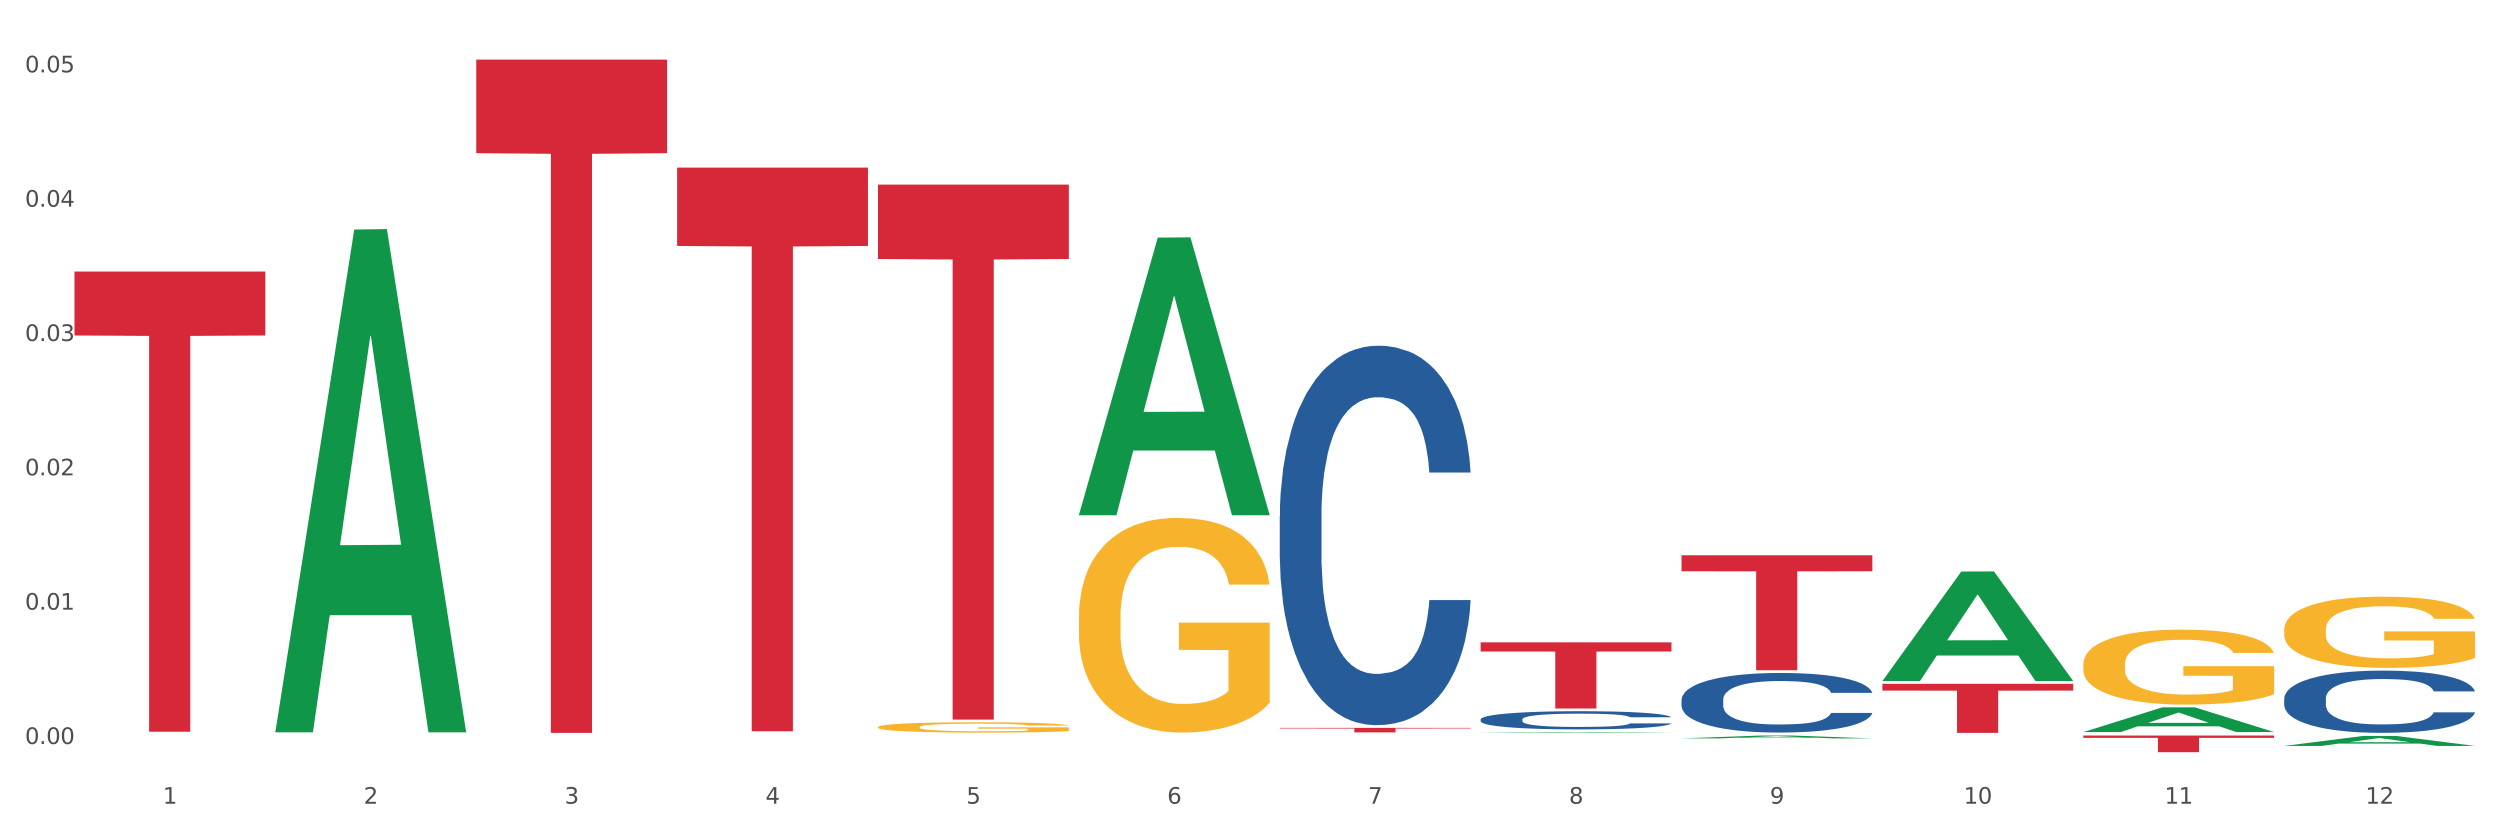 <?xml version="1.0" encoding="utf-8" standalone="no"?>
<!DOCTYPE svg PUBLIC "-//W3C//DTD SVG 1.1//EN"
  "http://www.w3.org/Graphics/SVG/1.1/DTD/svg11.dtd">
<svg xmlns:xlink="http://www.w3.org/1999/xlink" width="1080pt" height="360pt" viewBox="0 0 1080 360" xmlns="http://www.w3.org/2000/svg" version="1.1">
 <rect x="0" y="0" width="1080" height="360" fill="#333333" stroke="none"/>
 <defs>
  <style type="text/css">*{stroke-linejoin: round; stroke-linecap: butt}</style>
 </defs>
 <g id="figure_1">
  <g id="patch_1">
   <path d="M 0 360 
L 1080 360 
L 1080 0 
L 0 0 
z
" style="fill: #ffffff; stroke: #ffffff; stroke-linejoin: miter"/>
  </g>
  <g id="axes_1">
   <g id="matplotlib.axis_1">
    <g id="xtick_1">
     <g id="text_1">
      <!-- 1 -->
      <g style="fill: #4d4d4d" transform="translate(70.342 347.204) scale(0.096 -0.096)">
       <defs>
        <path id="DejaVuSans-31" d="M 794 531 
L 1825 531 
L 1825 4091 
L 703 3866 
L 703 4441 
L 1819 4666 
L 2450 4666 
L 2450 531 
L 3481 531 
L 3481 0 
L 794 0 
L 794 531 
z
" transform="scale(0.016)"/>
       </defs>
       <use xlink:href="#DejaVuSans-31"/>
      </g>
     </g>
    </g>
    <g id="xtick_2">
     <g id="text_2">
      <!-- 2 -->
      <g style="fill: #4d4d4d" transform="translate(157.122 347.204) scale(0.096 -0.096)">
       <defs>
        <path id="DejaVuSans-32" d="M 1228 531 
L 3431 531 
L 3431 0 
L 469 0 
L 469 531 
Q 828 903 1448 1529 
Q 2069 2156 2228 2338 
Q 2531 2678 2651 2914 
Q 2772 3150 2772 3378 
Q 2772 3750 2511 3984 
Q 2250 4219 1831 4219 
Q 1534 4219 1204 4116 
Q 875 4013 500 3803 
L 500 4441 
Q 881 4594 1212 4672 
Q 1544 4750 1819 4750 
Q 2544 4750 2975 4387 
Q 3406 4025 3406 3419 
Q 3406 3131 3298 2873 
Q 3191 2616 2906 2266 
Q 2828 2175 2409 1742 
Q 1991 1309 1228 531 
z
" transform="scale(0.016)"/>
       </defs>
       <use xlink:href="#DejaVuSans-32"/>
      </g>
     </g>
    </g>
    <g id="xtick_3">
     <g id="text_3">
      <!-- 3 -->
      <g style="fill: #4d4d4d" transform="translate(243.902 347.204) scale(0.096 -0.096)">
       <defs>
        <path id="DejaVuSans-33" d="M 2597 2516 
Q 3050 2419 3304 2112 
Q 3559 1806 3559 1356 
Q 3559 666 3084 287 
Q 2609 -91 1734 -91 
Q 1441 -91 1130 -33 
Q 819 25 488 141 
L 488 750 
Q 750 597 1062 519 
Q 1375 441 1716 441 
Q 2309 441 2620 675 
Q 2931 909 2931 1356 
Q 2931 1769 2642 2001 
Q 2353 2234 1838 2234 
L 1294 2234 
L 1294 2753 
L 1863 2753 
Q 2328 2753 2575 2939 
Q 2822 3125 2822 3475 
Q 2822 3834 2567 4026 
Q 2313 4219 1838 4219 
Q 1578 4219 1281 4162 
Q 984 4106 628 3988 
L 628 4550 
Q 988 4650 1302 4700 
Q 1616 4750 1894 4750 
Q 2613 4750 3031 4423 
Q 3450 4097 3450 3541 
Q 3450 3153 3228 2886 
Q 3006 2619 2597 2516 
z
" transform="scale(0.016)"/>
       </defs>
       <use xlink:href="#DejaVuSans-33"/>
      </g>
     </g>
    </g>
    <g id="xtick_4">
     <g id="text_4">
      <!-- 4 -->
      <g style="fill: #4d4d4d" transform="translate(330.683 347.204) scale(0.096 -0.096)">
       <defs>
        <path id="DejaVuSans-34" d="M 2419 4116 
L 825 1625 
L 2419 1625 
L 2419 4116 
z
M 2253 4666 
L 3047 4666 
L 3047 1625 
L 3713 1625 
L 3713 1100 
L 3047 1100 
L 3047 0 
L 2419 0 
L 2419 1100 
L 313 1100 
L 313 1709 
L 2253 4666 
z
" transform="scale(0.016)"/>
       </defs>
       <use xlink:href="#DejaVuSans-34"/>
      </g>
     </g>
    </g>
    <g id="xtick_5">
     <g id="text_5">
      <!-- 5 -->
      <g style="fill: #4d4d4d" transform="translate(417.463 347.204) scale(0.096 -0.096)">
       <defs>
        <path id="DejaVuSans-35" d="M 691 4666 
L 3169 4666 
L 3169 4134 
L 1269 4134 
L 1269 2991 
Q 1406 3038 1543 3061 
Q 1681 3084 1819 3084 
Q 2600 3084 3056 2656 
Q 3513 2228 3513 1497 
Q 3513 744 3044 326 
Q 2575 -91 1722 -91 
Q 1428 -91 1123 -41 
Q 819 9 494 109 
L 494 744 
Q 775 591 1075 516 
Q 1375 441 1709 441 
Q 2250 441 2565 725 
Q 2881 1009 2881 1497 
Q 2881 1984 2565 2268 
Q 2250 2553 1709 2553 
Q 1456 2553 1204 2497 
Q 953 2441 691 2322 
L 691 4666 
z
" transform="scale(0.016)"/>
       </defs>
       <use xlink:href="#DejaVuSans-35"/>
      </g>
     </g>
    </g>
    <g id="xtick_6">
     <g id="text_6">
      <!-- 6 -->
      <g style="fill: #4d4d4d" transform="translate(504.243 347.204) scale(0.096 -0.096)">
       <defs>
        <path id="DejaVuSans-36" d="M 2113 2584 
Q 1688 2584 1439 2293 
Q 1191 2003 1191 1497 
Q 1191 994 1439 701 
Q 1688 409 2113 409 
Q 2538 409 2786 701 
Q 3034 994 3034 1497 
Q 3034 2003 2786 2293 
Q 2538 2584 2113 2584 
z
M 3366 4563 
L 3366 3988 
Q 3128 4100 2886 4159 
Q 2644 4219 2406 4219 
Q 1781 4219 1451 3797 
Q 1122 3375 1075 2522 
Q 1259 2794 1537 2939 
Q 1816 3084 2150 3084 
Q 2853 3084 3261 2657 
Q 3669 2231 3669 1497 
Q 3669 778 3244 343 
Q 2819 -91 2113 -91 
Q 1303 -91 875 529 
Q 447 1150 447 2328 
Q 447 3434 972 4092 
Q 1497 4750 2381 4750 
Q 2619 4750 2861 4703 
Q 3103 4656 3366 4563 
z
" transform="scale(0.016)"/>
       </defs>
       <use xlink:href="#DejaVuSans-36"/>
      </g>
     </g>
    </g>
    <g id="xtick_7">
     <g id="text_7">
      <!-- 7 -->
      <g style="fill: #4d4d4d" transform="translate(591.024 347.204) scale(0.096 -0.096)">
       <defs>
        <path id="DejaVuSans-37" d="M 525 4666 
L 3525 4666 
L 3525 4397 
L 1831 0 
L 1172 0 
L 2766 4134 
L 525 4134 
L 525 4666 
z
" transform="scale(0.016)"/>
       </defs>
       <use xlink:href="#DejaVuSans-37"/>
      </g>
     </g>
    </g>
    <g id="xtick_8">
     <g id="text_8">
      <!-- 8 -->
      <g style="fill: #4d4d4d" transform="translate(677.804 347.204) scale(0.096 -0.096)">
       <defs>
        <path id="DejaVuSans-38" d="M 2034 2216 
Q 1584 2216 1326 1975 
Q 1069 1734 1069 1313 
Q 1069 891 1326 650 
Q 1584 409 2034 409 
Q 2484 409 2743 651 
Q 3003 894 3003 1313 
Q 3003 1734 2745 1975 
Q 2488 2216 2034 2216 
z
M 1403 2484 
Q 997 2584 770 2862 
Q 544 3141 544 3541 
Q 544 4100 942 4425 
Q 1341 4750 2034 4750 
Q 2731 4750 3128 4425 
Q 3525 4100 3525 3541 
Q 3525 3141 3298 2862 
Q 3072 2584 2669 2484 
Q 3125 2378 3379 2068 
Q 3634 1759 3634 1313 
Q 3634 634 3220 271 
Q 2806 -91 2034 -91 
Q 1263 -91 848 271 
Q 434 634 434 1313 
Q 434 1759 690 2068 
Q 947 2378 1403 2484 
z
M 1172 3481 
Q 1172 3119 1398 2916 
Q 1625 2713 2034 2713 
Q 2441 2713 2670 2916 
Q 2900 3119 2900 3481 
Q 2900 3844 2670 4047 
Q 2441 4250 2034 4250 
Q 1625 4250 1398 4047 
Q 1172 3844 1172 3481 
z
" transform="scale(0.016)"/>
       </defs>
       <use xlink:href="#DejaVuSans-38"/>
      </g>
     </g>
    </g>
    <g id="xtick_9">
     <g id="text_9">
      <!-- 9 -->
      <g style="fill: #4d4d4d" transform="translate(764.584 347.204) scale(0.096 -0.096)">
       <defs>
        <path id="DejaVuSans-39" d="M 703 97 
L 703 672 
Q 941 559 1184 500 
Q 1428 441 1663 441 
Q 2288 441 2617 861 
Q 2947 1281 2994 2138 
Q 2813 1869 2534 1725 
Q 2256 1581 1919 1581 
Q 1219 1581 811 2004 
Q 403 2428 403 3163 
Q 403 3881 828 4315 
Q 1253 4750 1959 4750 
Q 2769 4750 3195 4129 
Q 3622 3509 3622 2328 
Q 3622 1225 3098 567 
Q 2575 -91 1691 -91 
Q 1453 -91 1209 -44 
Q 966 3 703 97 
z
M 1959 2075 
Q 2384 2075 2632 2365 
Q 2881 2656 2881 3163 
Q 2881 3666 2632 3958 
Q 2384 4250 1959 4250 
Q 1534 4250 1286 3958 
Q 1038 3666 1038 3163 
Q 1038 2656 1286 2365 
Q 1534 2075 1959 2075 
z
" transform="scale(0.016)"/>
       </defs>
       <use xlink:href="#DejaVuSans-39"/>
      </g>
     </g>
    </g>
    <g id="xtick_10">
     <g id="text_10">
      <!-- 10 -->
      <g style="fill: #4d4d4d" transform="translate(848.311 347.204) scale(0.096 -0.096)">
       <defs>
        <path id="DejaVuSans-30" d="M 2034 4250 
Q 1547 4250 1301 3770 
Q 1056 3291 1056 2328 
Q 1056 1369 1301 889 
Q 1547 409 2034 409 
Q 2525 409 2770 889 
Q 3016 1369 3016 2328 
Q 3016 3291 2770 3770 
Q 2525 4250 2034 4250 
z
M 2034 4750 
Q 2819 4750 3233 4129 
Q 3647 3509 3647 2328 
Q 3647 1150 3233 529 
Q 2819 -91 2034 -91 
Q 1250 -91 836 529 
Q 422 1150 422 2328 
Q 422 3509 836 4129 
Q 1250 4750 2034 4750 
z
" transform="scale(0.016)"/>
       </defs>
       <use xlink:href="#DejaVuSans-31"/>
       <use xlink:href="#DejaVuSans-30" transform="translate(63.623 0)"/>
      </g>
     </g>
    </g>
    <g id="xtick_11">
     <g id="text_11">
      <!-- 11 -->
      <g style="fill: #4d4d4d" transform="translate(935.091 347.204) scale(0.096 -0.096)">
       <use xlink:href="#DejaVuSans-31"/>
       <use xlink:href="#DejaVuSans-31" transform="translate(63.623 0)"/>
      </g>
     </g>
    </g>
    <g id="xtick_12">
     <g id="text_12">
      <!-- 12 -->
      <g style="fill: #4d4d4d" transform="translate(1021.871 347.204) scale(0.096 -0.096)">
       <use xlink:href="#DejaVuSans-31"/>
       <use xlink:href="#DejaVuSans-32" transform="translate(63.623 0)"/>
      </g>
     </g>
    </g>
    <g id="xtick_13"/>
    <g id="xtick_14"/>
    <g id="xtick_15"/>
    <g id="xtick_16"/>
    <g id="xtick_17"/>
    <g id="xtick_18"/>
    <g id="xtick_19"/>
    <g id="xtick_20"/>
    <g id="xtick_21"/>
    <g id="xtick_22"/>
    <g id="xtick_23"/>
   </g>
   <g id="matplotlib.axis_2">
    <g id="ytick_1">
     <g id="text_13">
      <!-- 0.00 -->
      <g style="fill: #4d4d4d" transform="translate(10.8 321.403) scale(0.096 -0.096)">
       <defs>
        <path id="DejaVuSans-2e" d="M 684 794 
L 1344 794 
L 1344 0 
L 684 0 
L 684 794 
z
" transform="scale(0.016)"/>
       </defs>
       <use xlink:href="#DejaVuSans-30"/>
       <use xlink:href="#DejaVuSans-2e" transform="translate(63.623 0)"/>
       <use xlink:href="#DejaVuSans-30" transform="translate(95.41 0)"/>
       <use xlink:href="#DejaVuSans-30" transform="translate(159.033 0)"/>
      </g>
     </g>
    </g>
    <g id="ytick_2">
     <g id="text_14">
      <!-- 0.01 -->
      <g style="fill: #4d4d4d" transform="translate(10.8 263.374) scale(0.096 -0.096)">
       <use xlink:href="#DejaVuSans-30"/>
       <use xlink:href="#DejaVuSans-2e" transform="translate(63.623 0)"/>
       <use xlink:href="#DejaVuSans-30" transform="translate(95.41 0)"/>
       <use xlink:href="#DejaVuSans-31" transform="translate(159.033 0)"/>
      </g>
     </g>
    </g>
    <g id="ytick_3">
     <g id="text_15">
      <!-- 0.02 -->
      <g style="fill: #4d4d4d" transform="translate(10.8 205.345) scale(0.096 -0.096)">
       <use xlink:href="#DejaVuSans-30"/>
       <use xlink:href="#DejaVuSans-2e" transform="translate(63.623 0)"/>
       <use xlink:href="#DejaVuSans-30" transform="translate(95.41 0)"/>
       <use xlink:href="#DejaVuSans-32" transform="translate(159.033 0)"/>
      </g>
     </g>
    </g>
    <g id="ytick_4">
     <g id="text_16">
      <!-- 0.03 -->
      <g style="fill: #4d4d4d" transform="translate(10.8 147.316) scale(0.096 -0.096)">
       <use xlink:href="#DejaVuSans-30"/>
       <use xlink:href="#DejaVuSans-2e" transform="translate(63.623 0)"/>
       <use xlink:href="#DejaVuSans-30" transform="translate(95.41 0)"/>
       <use xlink:href="#DejaVuSans-33" transform="translate(159.033 0)"/>
      </g>
     </g>
    </g>
    <g id="ytick_5">
     <g id="text_17">
      <!-- 0.04 -->
      <g style="fill: #4d4d4d" transform="translate(10.8 89.287) scale(0.096 -0.096)">
       <use xlink:href="#DejaVuSans-30"/>
       <use xlink:href="#DejaVuSans-2e" transform="translate(63.623 0)"/>
       <use xlink:href="#DejaVuSans-30" transform="translate(95.41 0)"/>
       <use xlink:href="#DejaVuSans-34" transform="translate(159.033 0)"/>
      </g>
     </g>
    </g>
    <g id="ytick_6">
     <g id="text_18">
      <!-- 0.05 -->
      <g style="fill: #4d4d4d" transform="translate(10.8 31.258) scale(0.096 -0.096)">
       <use xlink:href="#DejaVuSans-30"/>
       <use xlink:href="#DejaVuSans-2e" transform="translate(63.623 0)"/>
       <use xlink:href="#DejaVuSans-30" transform="translate(95.41 0)"/>
       <use xlink:href="#DejaVuSans-35" transform="translate(159.033 0)"/>
      </g>
     </g>
    </g>
    <g id="ytick_7"/>
    <g id="ytick_8"/>
    <g id="ytick_9"/>
    <g id="ytick_10"/>
    <g id="ytick_11"/>
   </g>
   <g id="PolyCollection_1">
    <path d="M 118.955 315.956 
L 119.04 315.751 
L 153.037 99.165 
L 167.145 98.961 
L 201.397 316.364 
L 185.078 316.364 
L 177.684 265.739 
L 142.583 265.739 
L 142.328 266.555 
L 135.189 316.364 
L 118.955 316.364 
L 118.955 315.956 
L 147.002 235.527 
L 173.265 235.323 
L 160.261 145.3 
L 160.091 144.891 
L 159.921 145.504 
L 146.917 235.323 
L 147.002 235.527 
L 118.955 315.956 
z
" clip-path="url(#pbbfa849347)" style="fill: #109648"/>
    <path d="M 986.759 271.985 
L 986.856 271.957 
L 986.856 270.945 
L 987.051 270.074 
L 988.024 267.967 
L 989.484 266.225 
L 990.555 265.298 
L 991.625 264.54 
L 992.891 263.781 
L 994.448 262.995 
L 997.271 261.843 
L 999.023 261.253 
L 1001.164 260.635 
L 1005.057 259.736 
L 1007.88 259.23 
L 1010.8 258.809 
L 1015.569 258.303 
L 1018.684 258.078 
L 1021.993 257.91 
L 1025.984 257.797 
L 1029.001 257.769 
L 1035.62 257.854 
L 1041.265 258.106 
L 1043.991 258.303 
L 1047.495 258.64 
L 1049.344 258.865 
L 1052.361 259.314 
L 1055.476 259.904 
L 1057.617 260.41 
L 1060.829 261.365 
L 1063.263 262.32 
L 1065.501 263.5 
L 1066.669 264.315 
L 1067.545 265.074 
L 1068.324 265.945 
L 1069.103 267.321 
L 1051.583 267.321 
L 1050.901 266.338 
L 1049.831 265.411 
L 1048.273 264.512 
L 1046.911 263.95 
L 1044.575 263.248 
L 1042.433 262.798 
L 1040.195 262.461 
L 1037.469 262.18 
L 1035.328 262.039 
L 1032.311 261.927 
L 1026.373 261.955 
L 1022.383 262.18 
L 1019.657 262.461 
L 1017.905 262.714 
L 1016.348 262.995 
L 1014.596 263.388 
L 1012.552 263.978 
L 1011.092 264.512 
L 1009.632 265.186 
L 1008.464 265.86 
L 1007.393 266.647 
L 1006.517 267.49 
L 1005.836 268.361 
L 1005.252 269.428 
L 1004.765 271.198 
L 1004.765 275.047 
L 1004.96 275.918 
L 1005.447 277.07 
L 1006.031 277.941 
L 1007.004 278.98 
L 1007.88 279.682 
L 1009.535 280.694 
L 1011.384 281.537 
L 1012.844 282.07 
L 1014.304 282.52 
L 1016.835 283.138 
L 1019.657 283.644 
L 1022.091 283.953 
L 1025.4 284.234 
L 1027.639 284.346 
L 1029.585 284.402 
L 1034.355 284.402 
L 1037.761 284.318 
L 1041.557 284.121 
L 1044.477 283.868 
L 1046.911 283.559 
L 1049.636 283.054 
L 1051.388 282.576 
L 1051.388 276.704 
L 1029.975 276.676 
L 1029.975 272.771 
L 1069.2 272.771 
L 1069.2 284.234 
L 1067.545 284.823 
L 1065.696 285.357 
L 1063.749 285.835 
L 1060.829 286.425 
L 1057.325 286.987 
L 1054.211 287.38 
L 1050.901 287.717 
L 1047.008 288.026 
L 1041.947 288.307 
L 1038.832 288.419 
L 1034.939 288.504 
L 1030.364 288.532 
L 1026.373 288.476 
L 1022.48 288.335 
L 1018.392 288.082 
L 1014.401 287.717 
L 1011.384 287.352 
L 1008.367 286.902 
L 1005.155 286.312 
L 1002.624 285.751 
L 1000.677 285.245 
L 998.536 284.599 
L 996.2 283.756 
L 994.448 282.997 
L 992.891 282.211 
L 991.236 281.199 
L 990.068 280.329 
L 988.9 279.233 
L 988.219 278.418 
L 987.44 277.154 
L 986.856 275.384 
L 986.759 271.985 
z
" clip-path="url(#pbbfa849347)" style="fill: #f7b32b"/>
    <path d="M 32.175 117.297 
L 114.616 117.297 
L 114.616 144.925 
L 82.187 145.112 
L 82.187 316.109 
L 64.409 316.109 
L 64.409 145.112 
L 32.175 144.925 
L 32.175 117.483 
L 32.175 117.297 
z
" clip-path="url(#pbbfa849347)" style="fill: #d62839"/>
    <path d="M 205.736 25.759 
L 288.177 25.759 
L 288.177 66.175 
L 255.747 66.448 
L 255.747 316.587 
L 237.97 316.587 
L 237.97 66.448 
L 205.736 66.175 
L 205.736 26.033 
L 205.736 25.759 
z
" clip-path="url(#pbbfa849347)" style="fill: #d62839"/>
    <path d="M 292.516 72.412 
L 374.957 72.412 
L 374.957 106.251 
L 342.528 106.48 
L 342.528 315.918 
L 324.75 315.918 
L 324.75 106.48 
L 292.516 106.251 
L 292.516 72.64 
L 292.516 72.412 
z
" clip-path="url(#pbbfa849347)" style="fill: #d62839"/>
    <path d="M 379.296 79.761 
L 461.738 79.761 
L 461.738 111.877 
L 429.308 112.094 
L 429.308 310.864 
L 411.531 310.864 
L 411.531 112.094 
L 379.296 111.877 
L 379.296 79.978 
L 379.296 79.761 
z
" clip-path="url(#pbbfa849347)" style="fill: #d62839"/>
    <path d="M 552.857 314.438 
L 635.298 314.438 
L 635.298 314.711 
L 602.869 314.713 
L 602.869 316.398 
L 585.091 316.398 
L 585.091 314.713 
L 552.857 314.711 
L 552.857 314.44 
L 552.857 314.438 
z
" clip-path="url(#pbbfa849347)" style="fill: #d62839"/>
    <path d="M 899.978 286.978 
L 900.076 286.948 
L 900.076 285.883 
L 900.27 284.966 
L 901.244 282.748 
L 902.704 280.914 
L 903.774 279.938 
L 904.845 279.139 
L 906.11 278.341 
L 907.668 277.512 
L 910.49 276.3 
L 912.242 275.678 
L 914.384 275.028 
L 918.277 274.081 
L 921.1 273.549 
L 924.02 273.105 
L 928.789 272.573 
L 931.904 272.336 
L 935.213 272.159 
L 939.204 272.04 
L 942.221 272.011 
L 948.84 272.099 
L 954.485 272.366 
L 957.21 272.573 
L 960.714 272.928 
L 962.564 273.164 
L 965.581 273.637 
L 968.696 274.259 
L 970.837 274.791 
L 974.049 275.797 
L 976.482 276.802 
L 978.721 278.045 
L 979.889 278.903 
L 980.765 279.701 
L 981.544 280.618 
L 982.322 282.068 
L 964.802 282.068 
L 964.121 281.032 
L 963.05 280.056 
L 961.493 279.11 
L 960.13 278.518 
L 957.794 277.779 
L 955.653 277.305 
L 953.414 276.95 
L 950.689 276.655 
L 948.548 276.507 
L 945.53 276.388 
L 939.593 276.418 
L 935.602 276.655 
L 932.877 276.95 
L 931.125 277.217 
L 929.568 277.512 
L 927.816 277.926 
L 925.772 278.548 
L 924.312 279.11 
L 922.852 279.82 
L 921.684 280.529 
L 920.613 281.358 
L 919.737 282.245 
L 919.056 283.162 
L 918.472 284.286 
L 917.985 286.149 
L 917.985 290.202 
L 918.18 291.119 
L 918.666 292.332 
L 919.25 293.249 
L 920.224 294.343 
L 921.1 295.082 
L 922.754 296.147 
L 924.604 297.035 
L 926.064 297.597 
L 927.524 298.07 
L 930.054 298.721 
L 932.877 299.253 
L 935.31 299.578 
L 938.62 299.874 
L 940.858 299.993 
L 942.805 300.052 
L 947.574 300.052 
L 950.981 299.963 
L 954.777 299.756 
L 957.697 299.49 
L 960.13 299.164 
L 962.856 298.632 
L 964.608 298.129 
L 964.608 291.947 
L 943.194 291.917 
L 943.194 287.806 
L 982.42 287.806 
L 982.42 299.874 
L 980.765 300.495 
L 978.916 301.057 
L 976.969 301.56 
L 974.049 302.181 
L 970.545 302.773 
L 967.43 303.187 
L 964.121 303.542 
L 960.228 303.867 
L 955.166 304.163 
L 952.052 304.282 
L 948.158 304.37 
L 943.584 304.4 
L 939.593 304.341 
L 935.7 304.193 
L 931.612 303.927 
L 927.621 303.542 
L 924.604 303.158 
L 921.586 302.684 
L 918.374 302.063 
L 915.844 301.472 
L 913.897 300.939 
L 911.756 300.259 
L 909.42 299.371 
L 907.668 298.573 
L 906.11 297.745 
L 904.456 296.68 
L 903.288 295.763 
L 902.12 294.609 
L 901.438 293.751 
L 900.66 292.42 
L 900.076 290.557 
L 899.978 286.978 
z
" clip-path="url(#pbbfa849347)" style="fill: #f7b32b"/>
    <path d="M 639.637 277.477 
L 722.079 277.477 
L 722.079 281.451 
L 689.649 281.478 
L 689.649 306.075 
L 671.872 306.075 
L 671.872 281.478 
L 639.637 281.451 
L 639.637 277.504 
L 639.637 277.477 
z
" clip-path="url(#pbbfa849347)" style="fill: #d62839"/>
    <path d="M 899.978 317.755 
L 982.42 317.755 
L 982.42 318.755 
L 949.99 318.762 
L 949.99 324.95 
L 932.213 324.95 
L 932.213 318.762 
L 899.978 318.755 
L 899.978 317.762 
L 899.978 317.755 
z
" clip-path="url(#pbbfa849347)" style="fill: #d62839"/>
    <path d="M 986.759 301.781 
L 986.856 301.756 
L 986.856 301.069 
L 987.148 300.136 
L 988.22 298.417 
L 989.585 297.115 
L 991.923 295.593 
L 993.19 294.955 
L 994.847 294.242 
L 998.258 293.088 
L 1002.156 292.106 
L 1004.884 291.566 
L 1006.93 291.222 
L 1011.511 290.608 
L 1014.142 290.338 
L 1016.87 290.117 
L 1019.209 289.97 
L 1023.107 289.798 
L 1026.225 289.724 
L 1029.831 289.7 
L 1032.852 289.724 
L 1036.847 289.823 
L 1042.694 290.117 
L 1044.935 290.289 
L 1047.956 290.584 
L 1051.075 290.977 
L 1053.608 291.37 
L 1056.532 291.934 
L 1059.553 292.671 
L 1062.476 293.604 
L 1064.522 294.463 
L 1066.179 295.372 
L 1067.641 296.477 
L 1068.713 297.68 
L 1069.2 298.687 
L 1051.367 298.687 
L 1050.88 297.778 
L 1049.905 296.796 
L 1048.931 296.133 
L 1047.859 295.593 
L 1046.202 294.979 
L 1044.74 294.586 
L 1042.304 294.12 
L 1040.063 293.825 
L 1038.211 293.653 
L 1035.97 293.506 
L 1031.195 293.359 
L 1027.784 293.359 
L 1025.641 293.408 
L 1023.009 293.53 
L 1020.768 293.702 
L 1018.137 293.997 
L 1016.091 294.316 
L 1014.044 294.734 
L 1012.875 295.028 
L 1011.121 295.568 
L 1009.951 296.01 
L 1008.392 296.772 
L 1007.515 297.312 
L 1005.956 298.711 
L 1005.274 299.743 
L 1004.982 300.455 
L 1004.787 301.241 
L 1004.787 305.071 
L 1005.371 306.79 
L 1005.859 307.527 
L 1006.638 308.361 
L 1008.1 309.442 
L 1010.244 310.498 
L 1012.485 311.259 
L 1014.337 311.725 
L 1016.091 312.069 
L 1017.845 312.339 
L 1019.989 312.585 
L 1021.743 312.732 
L 1024.374 312.88 
L 1027.492 312.953 
L 1029.928 312.953 
L 1034.898 312.83 
L 1037.139 312.708 
L 1039.283 312.536 
L 1041.622 312.266 
L 1043.474 311.971 
L 1044.546 311.75 
L 1046.3 311.283 
L 1047.664 310.792 
L 1048.833 310.228 
L 1049.613 309.737 
L 1050.49 309 
L 1051.172 308.165 
L 1051.367 307.723 
L 1069.2 307.723 
L 1068.81 308.607 
L 1068.128 309.466 
L 1066.764 310.621 
L 1065.692 311.283 
L 1064.035 312.094 
L 1062.281 312.781 
L 1059.845 313.543 
L 1057.604 314.107 
L 1055.265 314.598 
L 1052.731 315.04 
L 1048.151 315.654 
L 1046.495 315.826 
L 1042.986 316.121 
L 1040.258 316.293 
L 1036.262 316.465 
L 1032.17 316.563 
L 1027.882 316.587 
L 1024.081 316.538 
L 1019.891 316.391 
L 1017.26 316.244 
L 1014.337 316.023 
L 1010.926 315.679 
L 1007.71 315.261 
L 1004.689 314.77 
L 1001.863 314.206 
L 999.232 313.567 
L 995.821 312.511 
L 993.288 311.48 
L 991.436 310.522 
L 990.169 309.712 
L 988.903 308.681 
L 988.22 307.969 
L 987.148 306.25 
L 986.759 304.654 
L 986.759 301.781 
z
" clip-path="url(#pbbfa849347)" style="fill: #255c99"/>
    <path d="M 726.418 302.285 
L 726.515 302.262 
L 726.515 301.603 
L 726.807 300.71 
L 727.879 299.064 
L 729.244 297.818 
L 731.582 296.361 
L 732.849 295.75 
L 734.506 295.068 
L 737.917 293.963 
L 741.815 293.022 
L 744.543 292.505 
L 746.589 292.176 
L 751.17 291.588 
L 753.801 291.33 
L 756.529 291.118 
L 758.868 290.977 
L 762.766 290.813 
L 765.884 290.742 
L 769.49 290.719 
L 772.511 290.742 
L 776.506 290.836 
L 782.353 291.118 
L 784.594 291.283 
L 787.615 291.565 
L 790.734 291.941 
L 793.267 292.317 
L 796.191 292.858 
L 799.212 293.563 
L 802.135 294.457 
L 804.181 295.279 
L 805.838 296.149 
L 807.3 297.207 
L 808.372 298.359 
L 808.859 299.323 
L 791.026 299.323 
L 790.539 298.453 
L 789.564 297.513 
L 788.59 296.878 
L 787.518 296.361 
L 785.861 295.773 
L 784.399 295.397 
L 781.963 294.95 
L 779.722 294.668 
L 777.87 294.504 
L 775.629 294.362 
L 770.854 294.221 
L 767.443 294.221 
L 765.3 294.268 
L 762.668 294.386 
L 760.427 294.551 
L 757.796 294.833 
L 755.75 295.138 
L 753.703 295.538 
L 752.534 295.82 
L 750.78 296.337 
L 749.61 296.76 
L 748.051 297.489 
L 747.174 298.006 
L 745.615 299.346 
L 744.933 300.334 
L 744.641 301.016 
L 744.446 301.768 
L 744.446 305.435 
L 745.03 307.081 
L 745.518 307.786 
L 746.297 308.585 
L 747.759 309.62 
L 749.903 310.631 
L 752.144 311.36 
L 753.996 311.806 
L 755.75 312.135 
L 757.504 312.394 
L 759.648 312.629 
L 761.402 312.77 
L 764.033 312.911 
L 767.151 312.982 
L 769.587 312.982 
L 774.557 312.864 
L 776.798 312.747 
L 778.942 312.582 
L 781.281 312.323 
L 783.133 312.041 
L 784.205 311.83 
L 785.959 311.383 
L 787.323 310.913 
L 788.492 310.372 
L 789.272 309.902 
L 790.149 309.197 
L 790.831 308.397 
L 791.026 307.974 
L 808.859 307.974 
L 808.469 308.821 
L 807.787 309.643 
L 806.423 310.748 
L 805.351 311.383 
L 803.694 312.159 
L 801.94 312.817 
L 799.504 313.546 
L 797.263 314.087 
L 794.924 314.557 
L 792.39 314.98 
L 787.81 315.568 
L 786.154 315.732 
L 782.645 316.014 
L 779.917 316.179 
L 775.921 316.343 
L 771.829 316.437 
L 767.541 316.461 
L 763.74 316.414 
L 759.55 316.273 
L 756.919 316.132 
L 753.996 315.92 
L 750.585 315.591 
L 747.369 315.191 
L 744.348 314.721 
L 741.522 314.181 
L 738.891 313.569 
L 735.48 312.558 
L 732.947 311.571 
L 731.095 310.654 
L 729.828 309.878 
L 728.562 308.891 
L 727.879 308.209 
L 726.807 306.564 
L 726.418 305.036 
L 726.418 302.285 
z
" clip-path="url(#pbbfa849347)" style="fill: #255c99"/>
    <path d="M 639.637 310.771 
L 639.735 310.763 
L 639.735 310.563 
L 640.027 310.29 
L 641.099 309.788 
L 642.463 309.408 
L 644.802 308.964 
L 646.069 308.777 
L 647.726 308.569 
L 651.136 308.232 
L 655.034 307.946 
L 657.763 307.788 
L 659.809 307.687 
L 664.389 307.508 
L 667.02 307.429 
L 669.749 307.365 
L 672.088 307.322 
L 675.986 307.272 
L 679.104 307.25 
L 682.71 307.243 
L 685.73 307.25 
L 689.726 307.279 
L 695.573 307.365 
L 697.814 307.415 
L 700.835 307.501 
L 703.953 307.616 
L 706.487 307.73 
L 709.41 307.895 
L 712.431 308.11 
L 715.355 308.383 
L 717.401 308.634 
L 719.058 308.899 
L 720.519 309.222 
L 721.591 309.573 
L 722.079 309.867 
L 704.246 309.867 
L 703.758 309.602 
L 702.784 309.315 
L 701.809 309.121 
L 700.737 308.964 
L 699.081 308.784 
L 697.619 308.67 
L 695.183 308.534 
L 692.942 308.447 
L 691.09 308.397 
L 688.849 308.354 
L 684.074 308.311 
L 680.663 308.311 
L 678.519 308.326 
L 675.888 308.361 
L 673.647 308.412 
L 671.016 308.498 
L 668.969 308.591 
L 666.923 308.713 
L 665.754 308.799 
L 663.999 308.957 
L 662.83 309.086 
L 661.271 309.308 
L 660.394 309.466 
L 658.835 309.874 
L 658.153 310.176 
L 657.86 310.383 
L 657.665 310.613 
L 657.665 311.731 
L 658.25 312.233 
L 658.737 312.449 
L 659.517 312.692 
L 660.979 313.008 
L 663.122 313.316 
L 665.364 313.538 
L 667.215 313.675 
L 668.969 313.775 
L 670.723 313.854 
L 672.867 313.926 
L 674.621 313.969 
L 677.252 314.012 
L 680.371 314.033 
L 682.807 314.033 
L 687.777 313.997 
L 690.018 313.961 
L 692.162 313.911 
L 694.501 313.832 
L 696.352 313.746 
L 697.424 313.682 
L 699.178 313.546 
L 700.543 313.402 
L 701.712 313.237 
L 702.492 313.094 
L 703.369 312.879 
L 704.051 312.635 
L 704.246 312.506 
L 722.079 312.506 
L 721.689 312.764 
L 721.007 313.015 
L 719.642 313.352 
L 718.571 313.546 
L 716.914 313.782 
L 715.16 313.983 
L 712.724 314.205 
L 710.482 314.37 
L 708.144 314.514 
L 705.61 314.643 
L 701.03 314.822 
L 699.373 314.872 
L 695.865 314.958 
L 693.136 315.008 
L 689.141 315.059 
L 685.048 315.087 
L 680.761 315.094 
L 676.96 315.08 
L 672.77 315.037 
L 670.139 314.994 
L 667.215 314.929 
L 663.805 314.829 
L 660.589 314.707 
L 657.568 314.564 
L 654.742 314.399 
L 652.111 314.212 
L 648.7 313.904 
L 646.166 313.603 
L 644.315 313.323 
L 643.048 313.087 
L 641.781 312.786 
L 641.099 312.578 
L 640.027 312.076 
L 639.637 311.61 
L 639.637 310.771 
z
" clip-path="url(#pbbfa849347)" style="fill: #255c99"/>
    <path d="M 552.857 222.996 
L 552.954 222.847 
L 552.954 218.655 
L 553.247 212.966 
L 554.319 202.486 
L 555.683 194.552 
L 558.022 185.27 
L 559.289 181.378 
L 560.945 177.036 
L 564.356 170 
L 568.254 164.011 
L 570.982 160.718 
L 573.029 158.622 
L 577.609 154.879 
L 580.24 153.232 
L 582.969 151.885 
L 585.307 150.987 
L 589.205 149.939 
L 592.324 149.49 
L 595.929 149.34 
L 598.95 149.49 
L 602.945 150.089 
L 608.792 151.885 
L 611.034 152.933 
L 614.055 154.73 
L 617.173 157.125 
L 619.707 159.52 
L 622.63 162.963 
L 625.651 167.455 
L 628.574 173.144 
L 630.621 178.383 
L 632.277 183.923 
L 633.739 190.659 
L 634.811 197.995 
L 635.298 204.133 
L 617.465 204.133 
L 616.978 198.594 
L 616.004 192.606 
L 615.029 188.564 
L 613.957 185.27 
L 612.301 181.527 
L 610.839 179.132 
L 608.403 176.287 
L 606.161 174.491 
L 604.31 173.443 
L 602.068 172.545 
L 597.293 171.647 
L 593.883 171.647 
L 591.739 171.946 
L 589.108 172.694 
L 586.866 173.742 
L 584.235 175.539 
L 582.189 177.485 
L 580.143 180.03 
L 578.973 181.827 
L 577.219 185.12 
L 576.05 187.815 
L 574.491 192.456 
L 573.614 195.75 
L 572.054 204.283 
L 571.372 210.571 
L 571.08 214.912 
L 570.885 219.703 
L 570.885 243.057 
L 571.47 253.537 
L 571.957 258.028 
L 572.736 263.118 
L 574.198 269.705 
L 576.342 276.143 
L 578.583 280.784 
L 580.435 283.628 
L 582.189 285.724 
L 583.943 287.371 
L 586.087 288.868 
L 587.841 289.766 
L 590.472 290.664 
L 593.59 291.114 
L 596.027 291.114 
L 600.997 290.365 
L 603.238 289.616 
L 605.382 288.569 
L 607.72 286.922 
L 609.572 285.125 
L 610.644 283.778 
L 612.398 280.933 
L 613.762 277.939 
L 614.932 274.496 
L 615.711 271.502 
L 616.588 267.011 
L 617.27 261.92 
L 617.465 259.226 
L 635.298 259.226 
L 634.909 264.615 
L 634.226 269.855 
L 632.862 276.891 
L 631.79 280.933 
L 630.134 285.874 
L 628.379 290.066 
L 625.943 294.707 
L 623.702 298.15 
L 621.363 301.144 
L 618.83 303.839 
L 614.249 307.581 
L 612.593 308.629 
L 609.085 310.426 
L 606.356 311.474 
L 602.361 312.522 
L 598.268 313.121 
L 593.98 313.27 
L 590.18 312.971 
L 585.989 312.073 
L 583.358 311.174 
L 580.435 309.827 
L 577.024 307.731 
L 573.808 305.186 
L 570.788 302.192 
L 567.962 298.749 
L 565.33 294.856 
L 561.92 288.419 
L 559.386 282.131 
L 557.535 276.292 
L 556.268 271.352 
L 555.001 265.064 
L 554.319 260.723 
L 553.247 250.243 
L 552.857 240.512 
L 552.857 222.996 
z
" clip-path="url(#pbbfa849347)" style="fill: #255c99"/>
    <path d="M 379.296 314.092 
L 379.394 314.088 
L 379.394 313.941 
L 379.588 313.815 
L 380.562 313.51 
L 382.022 313.257 
L 383.092 313.123 
L 384.163 313.013 
L 385.428 312.903 
L 386.986 312.789 
L 389.808 312.622 
L 391.56 312.537 
L 393.702 312.447 
L 397.595 312.317 
L 400.418 312.244 
L 403.338 312.183 
L 408.107 312.11 
L 411.222 312.077 
L 414.531 312.053 
L 418.522 312.036 
L 421.539 312.032 
L 428.158 312.045 
L 433.803 312.081 
L 436.528 312.11 
L 440.032 312.159 
L 441.882 312.191 
L 444.899 312.256 
L 448.014 312.342 
L 450.155 312.415 
L 453.367 312.553 
L 455.8 312.692 
L 458.039 312.863 
L 459.207 312.981 
L 460.083 313.091 
L 460.862 313.217 
L 461.64 313.416 
L 444.12 313.416 
L 443.439 313.274 
L 442.368 313.139 
L 440.811 313.009 
L 439.448 312.928 
L 437.112 312.826 
L 434.971 312.761 
L 432.732 312.712 
L 430.007 312.671 
L 427.866 312.651 
L 424.848 312.635 
L 418.911 312.639 
L 414.92 312.671 
L 412.195 312.712 
L 410.443 312.749 
L 408.886 312.789 
L 407.134 312.846 
L 405.09 312.932 
L 403.63 313.009 
L 402.17 313.107 
L 401.002 313.204 
L 399.931 313.318 
L 399.055 313.44 
L 398.374 313.567 
L 397.79 313.721 
L 397.303 313.978 
L 397.303 314.535 
L 397.498 314.661 
L 397.984 314.828 
L 398.568 314.954 
L 399.542 315.105 
L 400.418 315.207 
L 402.072 315.353 
L 403.922 315.475 
L 405.382 315.553 
L 406.842 315.618 
L 409.372 315.707 
L 412.195 315.781 
L 414.628 315.825 
L 417.938 315.866 
L 420.176 315.882 
L 422.123 315.89 
L 426.892 315.89 
L 430.299 315.878 
L 434.095 315.85 
L 437.015 315.813 
L 439.448 315.768 
L 442.174 315.695 
L 443.926 315.626 
L 443.926 314.775 
L 422.512 314.771 
L 422.512 314.206 
L 461.738 314.206 
L 461.738 315.866 
L 460.083 315.952 
L 458.234 316.029 
L 456.287 316.098 
L 453.367 316.184 
L 449.863 316.265 
L 446.748 316.322 
L 443.439 316.371 
L 439.546 316.415 
L 434.484 316.456 
L 431.37 316.472 
L 427.476 316.485 
L 422.902 316.489 
L 418.911 316.481 
L 415.018 316.46 
L 410.93 316.424 
L 406.939 316.371 
L 403.922 316.318 
L 400.904 316.253 
L 397.692 316.167 
L 395.162 316.086 
L 393.215 316.013 
L 391.074 315.919 
L 388.738 315.797 
L 386.986 315.687 
L 385.428 315.573 
L 383.774 315.427 
L 382.606 315.3 
L 381.438 315.142 
L 380.756 315.024 
L 379.978 314.84 
L 379.394 314.584 
L 379.296 314.092 
z
" clip-path="url(#pbbfa849347)" style="fill: #f7b32b"/>
    <path d="M 726.418 239.876 
L 808.859 239.876 
L 808.859 246.779 
L 776.429 246.826 
L 776.429 289.551 
L 758.652 289.551 
L 758.652 246.826 
L 726.418 246.779 
L 726.418 239.923 
L 726.418 239.876 
z
" clip-path="url(#pbbfa849347)" style="fill: #d62839"/>
    <path d="M 466.077 266.602 
L 466.174 266.517 
L 466.174 263.469 
L 466.369 260.843 
L 467.342 254.492 
L 468.802 249.242 
L 469.873 246.447 
L 470.943 244.161 
L 472.209 241.874 
L 473.766 239.503 
L 476.589 236.031 
L 478.341 234.253 
L 480.482 232.39 
L 484.375 229.68 
L 487.198 228.156 
L 490.118 226.885 
L 494.887 225.361 
L 498.002 224.684 
L 501.311 224.176 
L 505.302 223.837 
L 508.319 223.752 
L 514.938 224.006 
L 520.583 224.768 
L 523.309 225.361 
L 526.813 226.377 
L 528.662 227.055 
L 531.679 228.41 
L 534.794 230.188 
L 536.935 231.712 
L 540.147 234.592 
L 542.581 237.471 
L 544.819 241.028 
L 545.987 243.483 
L 546.863 245.77 
L 547.642 248.395 
L 548.421 252.544 
L 530.901 252.544 
L 530.219 249.581 
L 529.149 246.786 
L 527.591 244.076 
L 526.229 242.382 
L 523.893 240.265 
L 521.751 238.91 
L 519.513 237.894 
L 516.787 237.047 
L 514.646 236.624 
L 511.629 236.285 
L 505.691 236.37 
L 501.701 237.047 
L 498.975 237.894 
L 497.223 238.656 
L 495.666 239.503 
L 493.914 240.689 
L 491.87 242.467 
L 490.41 244.076 
L 488.95 246.109 
L 487.782 248.141 
L 486.711 250.512 
L 485.835 253.053 
L 485.154 255.678 
L 484.57 258.896 
L 484.083 264.231 
L 484.083 275.832 
L 484.278 278.457 
L 484.765 281.93 
L 485.349 284.555 
L 486.322 287.688 
L 487.198 289.805 
L 488.853 292.854 
L 490.702 295.394 
L 492.162 297.003 
L 493.622 298.358 
L 496.153 300.221 
L 498.975 301.745 
L 501.409 302.677 
L 504.718 303.524 
L 506.957 303.862 
L 508.903 304.032 
L 513.673 304.032 
L 517.079 303.778 
L 520.875 303.185 
L 523.795 302.423 
L 526.229 301.491 
L 528.954 299.967 
L 530.706 298.527 
L 530.706 280.829 
L 509.293 280.744 
L 509.293 268.973 
L 548.518 268.973 
L 548.518 303.524 
L 546.863 305.302 
L 545.014 306.911 
L 543.067 308.351 
L 540.147 310.129 
L 536.643 311.823 
L 533.529 313.008 
L 530.219 314.024 
L 526.326 314.956 
L 521.265 315.803 
L 518.15 316.141 
L 514.257 316.396 
L 509.682 316.48 
L 505.691 316.311 
L 501.798 315.887 
L 497.71 315.125 
L 493.719 314.024 
L 490.702 312.924 
L 487.685 311.569 
L 484.473 309.79 
L 481.942 308.097 
L 479.995 306.572 
L 477.854 304.625 
L 475.518 302.084 
L 473.766 299.798 
L 472.209 297.427 
L 470.554 294.378 
L 469.386 291.753 
L 468.218 288.45 
L 467.537 285.994 
L 466.758 282.184 
L 466.174 276.849 
L 466.077 266.602 
z
" clip-path="url(#pbbfa849347)" style="fill: #f7b32b"/>
    <path d="M 813.198 295.399 
L 895.639 295.399 
L 895.639 298.343 
L 863.21 298.363 
L 863.21 316.587 
L 845.432 316.587 
L 845.432 298.363 
L 813.198 298.343 
L 813.198 295.419 
L 813.198 295.399 
z
" clip-path="url(#pbbfa849347)" style="fill: #d62839"/>
    <path d="M 639.637 316.587 
L 639.722 316.586 
L 673.719 316.263 
L 687.827 316.262 
L 722.079 316.587 
L 705.76 316.587 
L 698.366 316.512 
L 663.265 316.512 
L 663.01 316.513 
L 655.871 316.587 
L 639.637 316.587 
L 639.637 316.587 
L 667.684 316.466 
L 693.947 316.466 
L 680.943 316.332 
L 680.773 316.331 
L 680.603 316.332 
L 667.599 316.466 
L 667.684 316.466 
L 639.637 316.587 
z
" clip-path="url(#pbbfa849347)" style="fill: #109648"/>
    <path d="M 466.077 222.359 
L 466.162 222.246 
L 500.158 102.638 
L 514.267 102.526 
L 548.518 222.584 
L 532.2 222.584 
L 524.805 194.627 
L 489.704 194.627 
L 489.449 195.078 
L 482.31 222.584 
L 466.077 222.584 
L 466.077 222.359 
L 494.124 177.943 
L 520.386 177.83 
L 507.382 128.116 
L 507.212 127.89 
L 507.042 128.228 
L 494.039 177.83 
L 494.124 177.943 
L 466.077 222.359 
z
" clip-path="url(#pbbfa849347)" style="fill: #109648"/>
    <path d="M 726.418 318.988 
L 726.503 318.987 
L 760.499 317.756 
L 774.608 317.755 
L 808.859 318.99 
L 792.541 318.99 
L 785.146 318.703 
L 750.045 318.703 
L 749.79 318.707 
L 742.651 318.99 
L 726.418 318.99 
L 726.418 318.988 
L 754.465 318.531 
L 780.727 318.53 
L 767.723 318.019 
L 767.553 318.016 
L 767.383 318.02 
L 754.38 318.53 
L 754.465 318.531 
L 726.418 318.988 
z
" clip-path="url(#pbbfa849347)" style="fill: #109648"/>
    <path d="M 813.198 294.142 
L 813.283 294.097 
L 847.279 246.894 
L 861.388 246.85 
L 895.639 294.231 
L 879.321 294.231 
L 871.927 283.197 
L 836.826 283.197 
L 836.571 283.375 
L 829.431 294.231 
L 813.198 294.231 
L 813.198 294.142 
L 841.245 276.613 
L 867.507 276.569 
L 854.504 256.949 
L 854.334 256.86 
L 854.164 256.993 
L 841.16 276.569 
L 841.245 276.613 
L 813.198 294.142 
z
" clip-path="url(#pbbfa849347)" style="fill: #109648"/>
    <path d="M 899.978 316.246 
L 900.063 316.236 
L 934.06 305.578 
L 948.168 305.568 
L 982.42 316.266 
L 966.101 316.266 
L 958.707 313.775 
L 923.606 313.775 
L 923.351 313.815 
L 916.212 316.266 
L 899.978 316.266 
L 899.978 316.246 
L 928.025 312.288 
L 954.288 312.278 
L 941.284 307.848 
L 941.114 307.828 
L 940.944 307.858 
L 927.94 312.278 
L 928.025 312.288 
L 899.978 316.246 
z
" clip-path="url(#pbbfa849347)" style="fill: #109648"/>
    <path d="M 986.759 322.233 
L 986.844 322.229 
L 1020.84 317.918 
L 1034.949 317.914 
L 1069.2 322.242 
L 1052.882 322.242 
L 1045.487 321.234 
L 1010.386 321.234 
L 1010.131 321.25 
L 1002.992 322.242 
L 986.759 322.242 
L 986.759 322.233 
L 1014.806 320.632 
L 1041.068 320.628 
L 1028.064 318.836 
L 1027.894 318.828 
L 1027.724 318.84 
L 1014.721 320.628 
L 1014.806 320.632 
L 986.759 322.233 
z
" clip-path="url(#pbbfa849347)" style="fill: #109648"/>
   </g>
  </g>
 </g>
 <defs>
  <clipPath id="pbbfa849347">
   <rect x="32.175" y="10.8" width="1037.025" height="329.109"/>
  </clipPath>
 </defs>
</svg>
